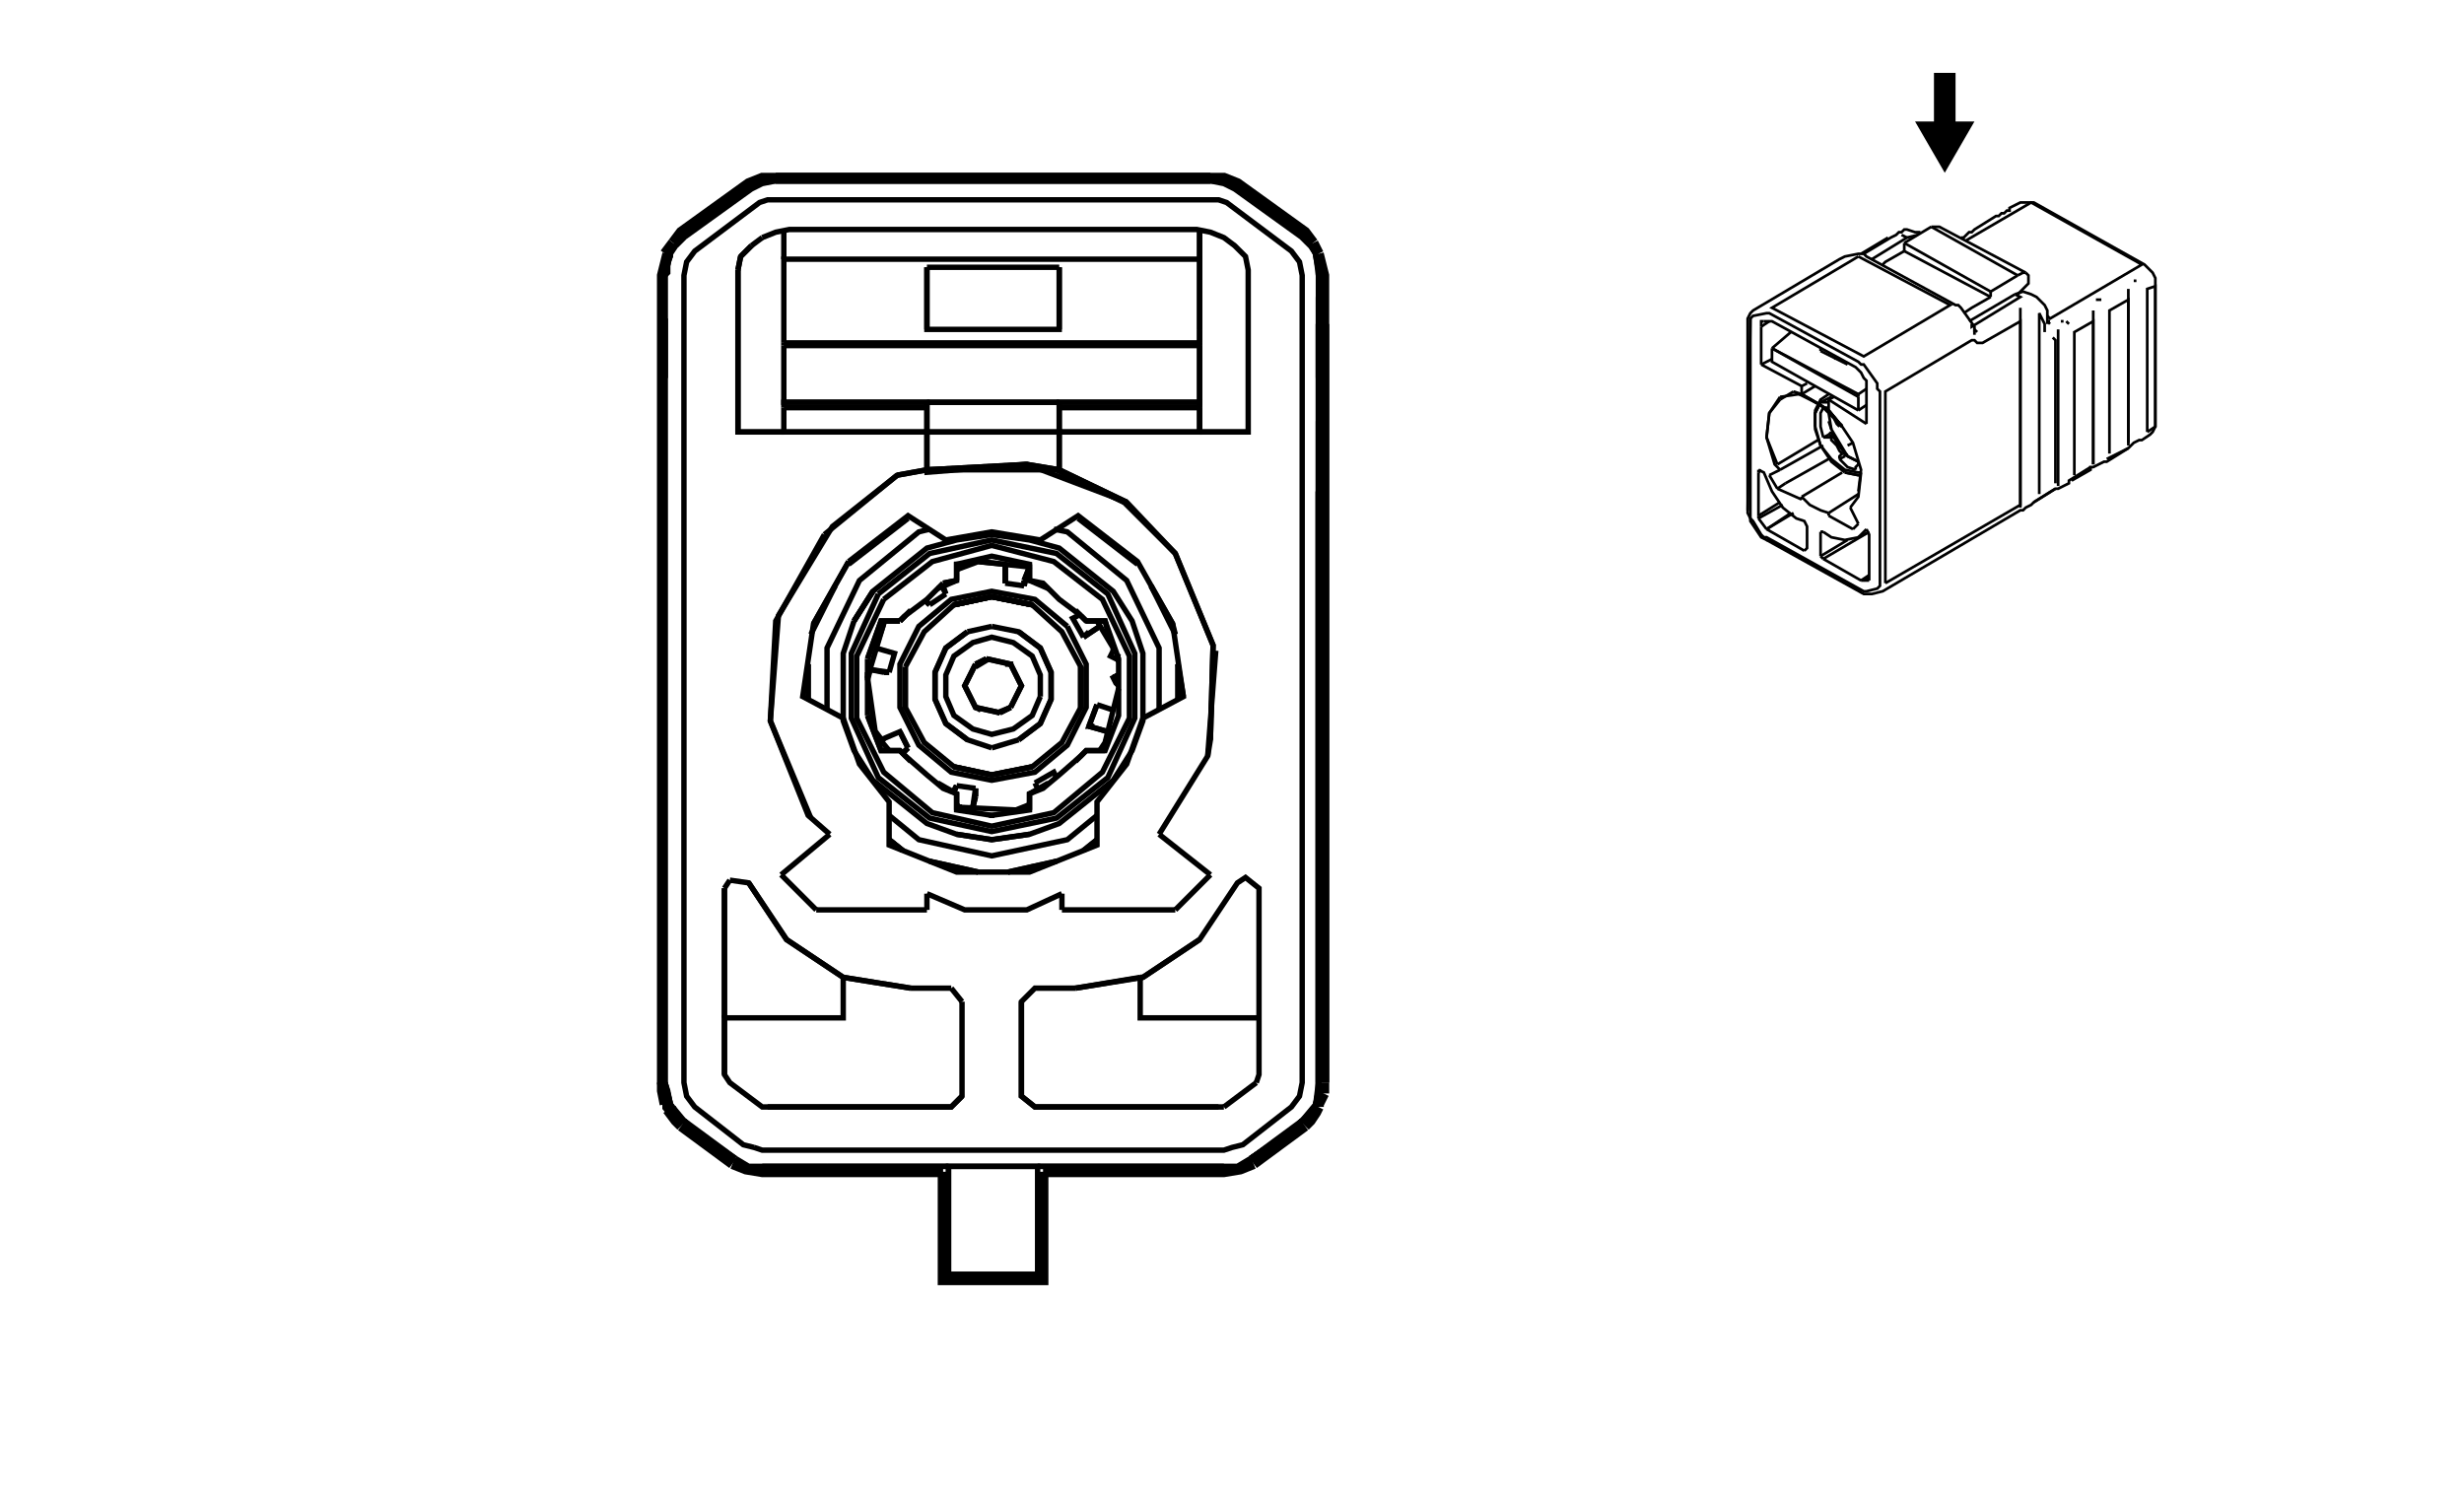 <?xml version="1.0" encoding="UTF-8"?><svg xmlns="http://www.w3.org/2000/svg" xmlns:xlink="http://www.w3.org/1999/xlink" xmlns:ev="http://www.w3.org/2001/xml-events" xmlns:webcgm="http://www.w3.org/Graphics/WebCGM" contentScriptType="text/ecmascript" zoomAndPan="magnify" baseProfile="full" contentStyleType="text/css" version="1.1" width="720.0" preserveAspectRatio="xMidYMid meet" viewBox="0 0 912 559" height="441.0" class="page01">
<title>M:\Exchange\GM SVG Conversion Data\CEV SVGs\4883528.svg</title>
<desc>SDI CGM SVG Version 1.68 Date:2018-12-11 14:45:55</desc>
<style type="text/css" xml:space="preserve">
<![CDATA[
.aps-region:hover 
{
  stroke: red;
  fill: red;
  opacity: 0.5;
} 
.aps:hover *
{
  stroke: red !important;
  opacity: 0.5;
}
.aps:hover polygon
{
  stroke: red !important;
  fill: red;
  opacity: 0.5;
} 
]]>
</style>


<rect x="0" width="912" height="559" y="0" style="fill: #FFFFFF"/>
<polyline style="fill: none; stroke: #000000; stroke-width: 2px;" points="377,274 385,268 389,259 389,249 385,240 377,234 "/>
<polyline style="fill: none; stroke: #000000; stroke-width: 2px;" points="358,234 350,240 346,249 346,259 350,268 358,274 "/>
<polyline style="fill: none; stroke: #000000; stroke-width: 2px;" points="358,234 350,240 346,249 346,259 350,268 358,274 367,277 "/>
<polyline style="fill: none; stroke: #000000; stroke-width: 2px;" points="377,274 385,268 389,259 389,249 385,240 377,234 367,232 "/>
<polyline style="fill: none; stroke: #000000; stroke-width: 2px;" points="385,258 385,250 382,243 375,238 367,236 360,238 353,243 350,250 350,258 353,265 360,270 367,272 375,270 382,265 385,258 "/>
<polyline style="fill: none; stroke: #000000; stroke-width: 2px;" points="370,264 374,262 "/>
<polyline style="fill: none; stroke: #000000; stroke-width: 2px;" points="365,244 361,246 "/>
<polyline style="fill: none; stroke: #000000; stroke-width: 2px;" points="382,224 367,221 353,224 "/>
<polyline style="fill: none; stroke: #000000; stroke-width: 2px;" points="400,262 400,247 "/>
<polyline style="fill: none; stroke: #000000; stroke-width: 2px;" points="400,247 400,262 "/>
<polyline style="fill: none; stroke: #000000; stroke-width: 2px;" points="353,224 367,221 382,224 "/>
<polyline style="fill: none; stroke: #000000; stroke-width: 2px;" points="382,224 367,221 353,224 "/>
<polyline style="fill: none; stroke: #000000; stroke-width: 2px;" points="400,262 400,247 "/>
<polyline style="fill: none; stroke: #000000; stroke-width: 2px;" points="335,247 335,262 342,275 353,284 367,287 382,284 393,275 400,262 400,247 393,234 382,224 367,221 353,224 342,234 335,247 "/>
<polyline style="fill: none; stroke: #000000; stroke-width: 2px;" points="367,232 358,234 "/>
<polyline style="fill: none; stroke: #000000; stroke-width: 2px;" points="367,277 377,274 "/>
<polyline style="fill: none; stroke: #000000; stroke-width: 2px;" points="370,264 361,262 357,254 361,246 "/>
<polyline style="fill: none; stroke: #000000; stroke-width: 2px;" points="369,264 374,262 "/>
<polyline style="fill: none; stroke: #000000; stroke-width: 2px;" points="361,262 361,262 363,263 "/>
<polyline style="fill: none; stroke: #000000; stroke-width: 2px;" points="366,244 361,247 "/>
<polyline style="fill: none; stroke: #000000; stroke-width: 2px;" points="374,247 374,246 372,246 "/>
<polyline style="fill: none; stroke: #000000; stroke-width: 2px;" points="365,244 374,246 378,254 374,262 "/>
<polyline style="fill: none; stroke: #000000; stroke-width: 2px;" points="401,236 407,232 "/>
<polyline style="fill: none; stroke: #000000; stroke-width: 2px;" points="379,217 381,210 "/>
<polyline style="fill: none; stroke: #000000; stroke-width: 2px;" points="342,222 344,224 "/>
<polyline style="fill: none; stroke: #000000; stroke-width: 2px;" points="322,248 329,249 "/>
<polyline style="fill: none; stroke: #000000; stroke-width: 2px;" points="334,279 336,277 "/>
<polyline style="fill: none; stroke: #000000; stroke-width: 2px;" points="354,291 353,293 "/>
<polyline style="fill: none; stroke: #000000; stroke-width: 2px;" points="412,263 406,261 "/>
<polyline style="fill: none; stroke: #000000; stroke-width: 2px;" points="409,230 409,231 "/>
<polyline style="fill: none; stroke: #000000; stroke-width: 2px;" points="354,209 354,208 "/>
<polyline style="fill: none; stroke: #000000; stroke-width: 2px;" points="368,302 366,302 "/>
<polyline style="fill: none; stroke: #000000; stroke-width: 2px;" points="383,290 384,292 "/>
<polyline style="fill: none; stroke: #000000; stroke-width: 2px;" points="412,240 412,241 "/>
<polyline style="fill: none; stroke: #000000; stroke-width: 2px;" points="403,269 410,271 410,271 "/>
<polyline style="fill: none; stroke: #000000; stroke-width: 2px;" points="372,214 372,216 "/>
<polyline style="fill: none; stroke: #000000; stroke-width: 2px;" points="327,249 329,249 "/>
<polyline style="fill: none; stroke: #000000; stroke-width: 2px;" points="361,295 361,292 "/>
<polyline style="fill: none; stroke: #000000; stroke-width: 2px;" points="414,250 412,251 "/>
<polyline style="fill: none; stroke: #000000; stroke-width: 2px;" points="414,242 413,244 411,243 412,241 "/>
<polyline style="fill: none; stroke: #000000; stroke-width: 2px;" points="414,254 413,253 412,251 414,250 414,250 "/>
<polyline style="fill: none; stroke: #000000; stroke-width: 2px;" points="379,215 379,217 "/>
<polyline style="fill: none; stroke: #000000; stroke-width: 2px;" points="350,220 349,218 350,220 349,218 "/>
<polyline style="fill: none; stroke: #000000; stroke-width: 2px;" points="342,222 344,224 342,222 "/>
<polyline style="fill: none; stroke: #000000; stroke-width: 2px;" points="344,224 350,220 "/>
<polyline style="fill: none; stroke: #000000; stroke-width: 2px;" points="342,222 344,224 "/>
<polyline style="fill: none; stroke: #000000; stroke-width: 2px;" points="361,292 360,299 "/>
<polyline style="fill: none; stroke: #000000; stroke-width: 2px;" points="354,291 361,292 "/>
<polyline style="fill: none; stroke: #000000; stroke-width: 2px;" points="353,293 354,291 "/>
<polyline style="fill: none; stroke: #000000; stroke-width: 2px;" points="361,292 361,295 "/>
<polyline style="fill: none; stroke: #000000; stroke-width: 2px;" points="353,293 354,291 353,293 "/>
<polyline style="fill: none; stroke: #000000; stroke-width: 2px;" points="405,269 403,269 406,261 "/>
<polyline style="fill: none; stroke: #000000; stroke-width: 2px;" points="414,250 412,251 "/>
<polyline style="fill: none; stroke: #000000; stroke-width: 2px;" points="336,277 334,279 "/>
<polyline style="fill: none; stroke: #000000; stroke-width: 2px;" points="349,217 350,220 "/>
<polyline style="fill: none; stroke: #000000; stroke-width: 2px;" points="324,240 327,231 "/>
<polyline style="fill: none; stroke: #000000; stroke-width: 2px;" points="381,210 381,210 "/>
<polyline style="fill: none; stroke: #000000; stroke-width: 2px;" points="362,208 372,209 "/>
<polyline style="fill: none; stroke: #000000; stroke-width: 2px;" points="412,251 414,250 "/>
<polyline style="fill: none; stroke: #000000; stroke-width: 2px;" points="401,236 403,234 "/>
<polyline style="fill: none; stroke: #000000; stroke-width: 2px;" points="379,215 381,210 "/>
<polyline style="fill: none; stroke: #000000; stroke-width: 2px;" points="372,209 372,214 372,216 372,214 "/>
<polyline style="fill: none; stroke: #000000; stroke-width: 2px;" points="322,248 321,252 "/>
<polyline style="fill: none; stroke: #000000; stroke-width: 2px;" points="336,277 333,271 "/>
<polyline style="fill: none; stroke: #000000; stroke-width: 2px;" points="361,295 360,299 "/>
<polyline style="fill: none; stroke: #000000; stroke-width: 2px;" points="381,210 362,208 354,211 "/>
<polyline style="fill: none; stroke: #000000; stroke-width: 2px;" points="354,298 355,299 376,300 381,298 "/>
<polyline style="fill: none; stroke: #000000; stroke-width: 2px;" points="355,299 355,299 "/>
<polyline style="fill: none; stroke: #000000; stroke-width: 2px;" points="409,275 410,273 "/>
<polyline style="fill: none; stroke: #000000; stroke-width: 2px;" points="414,255 409,275 407,278 "/>
<polyline style="fill: none; stroke: #000000; stroke-width: 2px;" points="406,230 412,240 "/>
<polyline style="fill: none; stroke: #000000; stroke-width: 2px;" points="401,236 397,229 399,228 "/>
<polyline style="fill: none; stroke: #000000; stroke-width: 2px;" points="407,232 401,236 "/>
<polyline style="fill: none; stroke: #000000; stroke-width: 2px;" points="403,269 406,261 "/>
<polyline style="fill: none; stroke: #000000; stroke-width: 2px;" points="410,271 403,269 "/>
<polyline style="fill: none; stroke: #000000; stroke-width: 2px;" points="384,292 384,292 "/>
<polyline style="fill: none; stroke: #000000; stroke-width: 2px;" points="391,288 390,286 383,290 "/>
<polyline style="fill: none; stroke: #000000; stroke-width: 2px;" points="355,299 355,299 "/>
<polyline style="fill: none; stroke: #000000; stroke-width: 2px;" points="355,299 356,299 "/>
<polyline style="fill: none; stroke: #000000; stroke-width: 2px;" points="356,299 355,299 "/>
<polyline style="fill: none; stroke: #000000; stroke-width: 2px;" points="353,293 353,293 "/>
<polyline style="fill: none; stroke: #000000; stroke-width: 2px;" points="360,299 361,295 "/>
<polyline style="fill: none; stroke: #000000; stroke-width: 2px;" points="326,274 326,274 333,271 336,277 "/>
<polyline style="fill: none; stroke: #000000; stroke-width: 2px;" points="321,251 321,249 "/>
<polyline style="fill: none; stroke: #000000; stroke-width: 2px;" points="329,278 324,272 321,251 327,231 327,230 "/>
<polyline style="fill: none; stroke: #000000; stroke-width: 2px;" points="327,275 324,271 "/>
<polyline style="fill: none; stroke: #000000; stroke-width: 2px;" points="324,240 331,242 329,249 "/>
<polyline style="fill: none; stroke: #000000; stroke-width: 2px;" points="322,248 322,248 "/>
<polyline style="fill: none; stroke: #000000; stroke-width: 2px;" points="327,249 329,249 327,249 "/>
<polyline style="fill: none; stroke: #000000; stroke-width: 2px;" points="322,248 327,249 "/>
<polyline style="fill: none; stroke: #000000; stroke-width: 2px;" points="381,210 381,210 "/>
<polyline style="fill: none; stroke: #000000; stroke-width: 2px;" points="372,216 372,209 "/>
<polyline style="fill: none; stroke: #000000; stroke-width: 2px;" points="379,217 372,216 "/>
<polyline style="fill: none; stroke: #000000; stroke-width: 2px;" points="379,215 379,217 "/>
<polyline style="fill: none; stroke: #000000; stroke-width: 2px;" points="381,210 379,215 "/>
<polyline style="fill: none; stroke: #000000; stroke-width: 2px;" points="372,209 372,214 "/>
<polyline style="fill: none; stroke: #000000; stroke-width: 2px;" points="325,220 315,242 315,266 325,288 344,303 367,308 391,303 410,288 420,266 420,242 410,220 391,205 367,200 344,205 325,220 "/>
<polyline style="fill: none; stroke: #000000; stroke-width: 2px;" points="333,230 335,228 "/>
<polyline style="fill: none; stroke: #000000; stroke-width: 2px;" points="327,222 317,243 317,266 327,286 345,301 367,306 390,301 408,286 418,266 418,243 408,222 390,208 367,202 345,208 327,222 "/>
<polyline style="fill: none; stroke: #000000; stroke-width: 2px;" points="400,228 402,230 "/>
<polyline style="fill: none; stroke: #000000; stroke-width: 2px;" points="395,232 402,246 402,262 395,276 383,286 367,289 352,286 340,276 333,262 333,246 340,232 352,222 367,219 383,222 395,232 "/>
<polyline style="fill: none; stroke: #000000; stroke-width: 2px;" points="390,196 395,197 417,215 429,240 429,263 "/>
<polyline style="fill: none; stroke: #000000; stroke-width: 2px;" points="306,263 306,240 318,215 340,197 344,196 "/>
<polyline style="fill: none; stroke: #000000; stroke-width: 2px;" points="406,302 395,311 367,317 340,311 329,302 "/>
<polyline style="fill: none; stroke: #000000; stroke-width: 2px;" points="334,315 329,311 "/>
<polyline style="fill: none; stroke: #000000; stroke-width: 2px;" points="382,284 367,287 353,284 "/>
<polyline style="fill: none; stroke: #000000; stroke-width: 2px;" points="335,262 335,247 "/>
<polyline style="fill: none; stroke: #000000; stroke-width: 2px;" points="382,284 367,287 353,284 "/>
<polyline style="fill: none; stroke: #000000; stroke-width: 2px;" points="400,247 400,262 "/>
<polyline style="fill: none; stroke: #000000; stroke-width: 2px;" points="353,224 367,221 382,224 "/>
<polyline style="fill: none; stroke: #000000; stroke-width: 2px;" points="349,216 354,215 "/>
<polyline style="fill: none; stroke: #000000; stroke-width: 2px;" points="347,290 354,294 354,300 "/>
<polyline style="fill: none; stroke: #000000; stroke-width: 2px;" points="316,230 323,219 "/>
<polyline style="fill: none; stroke: #000000; stroke-width: 2px;" points="337,226 333,230 "/>
<polyline style="fill: none; stroke: #000000; stroke-width: 2px;" points="354,215 347,218 "/>
<polyline style="fill: none; stroke: #000000; stroke-width: 2px;" points="354,209 354,215 "/>
<polyline style="fill: none; stroke: #000000; stroke-width: 2px;" points="321,244 321,265 "/>
<polyline style="fill: none; stroke: #000000; stroke-width: 2px;" points="321,244 326,230 330,230 333,230 "/>
<polyline style="fill: none; stroke: #000000; stroke-width: 2px;" points="333,230 326,230 321,244 "/>
<polyline style="fill: none; stroke: #000000; stroke-width: 2px;" points="335,228 333,230 "/>
<polyline style="fill: none; stroke: #000000; stroke-width: 2px;" points="349,216 343,222 335,228 "/>
<polyline style="fill: none; stroke: #000000; stroke-width: 2px;" points="400,228 392,222 386,216 381,215 381,212 381,209 367,206 354,209 354,212 354,215 349,216 "/>
<polyline style="fill: none; stroke: #000000; stroke-width: 2px;" points="381,209 381,215 388,218 "/>
<polyline style="fill: none; stroke: #000000; stroke-width: 2px;" points="410,234 409,230 402,230 398,226 "/>
<polyline style="fill: none; stroke: #000000; stroke-width: 2px;" points="414,245 413,243 "/>
<polyline style="fill: none; stroke: #000000; stroke-width: 2px;" points="409,278 402,278 398,282 "/>
<polyline style="fill: none; stroke: #000000; stroke-width: 2px;" points="388,290 381,294 381,300 "/>
<polyline style="fill: none; stroke: #000000; stroke-width: 2px;" points="321,265 326,278 330,278 333,278 335,280 343,287 349,292 354,294 354,297 354,300 367,302 381,300 381,297 381,294 386,292 392,287 400,280 402,278 405,278 409,278 414,265 414,244 409,230 405,230 402,230 "/>
<polyline style="fill: none; stroke: #000000; stroke-width: 2px;" points="337,282 333,278 326,278 321,265 "/>
<polyline style="fill: none; stroke: #000000; stroke-width: 2px;" points="316,230 323,219 343,203 354,200 367,198 381,200 392,203 412,219 419,230 423,242 423,267 419,278 412,289 392,305 381,309 367,311 354,309 343,305 323,289 316,278 312,267 312,242 316,230 "/>
<polyline style="fill: none; stroke: #000000; stroke-width: 2px;" points="323,219 316,230 323,219 "/>
<polyline style="fill: none; stroke: #000000; stroke-width: 2px;" points="354,309 367,311 381,309 "/>
<polyline style="fill: none; stroke: #000000; stroke-width: 2px;" points="362,323 344,319 "/>
<polyline style="fill: none; stroke: #000000; stroke-width: 2px;" points="391,319 373,323 "/>
<polyline style="fill: none; stroke: #000000; stroke-width: 2px;" points="406,311 401,315 "/>
<polyline style="fill: none; stroke: #000000; stroke-width: 2px;" points="436,246 436,259 "/>
<polyline style="fill: none; stroke: #000000; stroke-width: 2px;" points="299,259 299,246 "/>
<polyline style="fill: none; stroke: #000000; stroke-width: 2px;" points="334,315 329,311 "/>
<polyline style="fill: none; stroke: #000000; stroke-width: 2px;" points="329,311 334,315 "/>
<polyline style="fill: none; stroke: #000000; stroke-width: 2px;" points="299,246 299,259 "/>
<polyline style="fill: none; stroke: #000000; stroke-width: 2px;" points="309,217 300,235 "/>
<polyline style="fill: none; stroke: #000000; stroke-width: 2px;" points="336,192 314,209 "/>
<polyline style="fill: none; stroke: #000000; stroke-width: 2px;" points="421,209 399,192 "/>
<polyline style="fill: none; stroke: #000000; stroke-width: 2px;" points="435,235 426,217 "/>
<polyline style="fill: none; stroke: #000000; stroke-width: 2px;" points="436,259 436,246 "/>
<polyline style="fill: none; stroke: #000000; stroke-width: 2px;" points="401,315 406,311 "/>
<polyline style="fill: none; stroke: #000000; stroke-width: 2px;" points="373,323 391,319 "/>
<polyline style="fill: none; stroke: #000000; stroke-width: 2px;" points="344,319 362,323 "/>
<polyline style="fill: none; stroke: #000000; stroke-width: 2px;" points="290,128 444,128 "/>
<polyline style="fill: none; stroke: #000000; stroke-width: 2px;" points="290,127 444,127 "/>
<polyline style="fill: none; stroke: #000000; stroke-width: 2px;" points="343,99 392,99 "/>
<polyline style="fill: none; stroke: #000000; stroke-width: 2px;" points="343,151 290,151 "/>
<polyline style="fill: none; stroke: #000000; stroke-width: 2px;" points="444,151 392,151 "/>
<polyline style="fill: none; stroke: #000000; stroke-width: 2px;" points="256,418 255,417 "/>
<polyline style="fill: none; stroke: #000000; stroke-width: 2px;" points="417,186 380,172 342,175 "/>
<polyline style="fill: none; stroke: #000000; stroke-width: 2px;" points="479,418 479,418 "/>
<polyline style="fill: none; stroke: #000000; stroke-width: 2px;" points="465,401 453,410 "/>
<polyline style="fill: none; stroke: #000000; stroke-width: 2px;" points="312,362 337,366 "/>
<polyline style="fill: none; stroke: #000000; stroke-width: 2px;" points="398,366 423,362 "/>
<polyline style="fill: none; stroke: #000000; stroke-width: 2px;" points="450,241 447,280 429,309 "/>
<polyline style="fill: none; stroke: #000000; stroke-width: 2px;" points="268,329 270,326 "/>
<polyline style="fill: none; stroke: #000000; stroke-width: 2px;" points="273,100 274,95 "/>
<polyline style="fill: none; stroke: #000000; stroke-width: 2px;" points="278,91 282,88 "/>
<polyline style="fill: none; stroke: #000000; stroke-width: 2px;" points="352,366 356,371 "/>
<polyline style="fill: none; stroke: #000000; stroke-width: 2px;" points="279,425 282,426 453,426 456,425 460,424 478,410 481,406 482,401 482,102 481,97 478,93 454,75 451,74 448,74 287,74 284,74 281,75 257,93 254,97 253,102 253,401 254,406 257,410 275,424 279,425 "/>
<polyline style="fill: none; stroke: #000000; stroke-width: 2px;" points="444,348 423,362 422,362 "/>
<polyline style="fill: none; stroke: #000000; stroke-width: 2px;" points="392,174 380,172 343,174 "/>
<polyline style="fill: none; stroke: #000000; stroke-width: 2px;" points="250,91 248,94 "/>
<polyline style="fill: none; stroke: #000000; stroke-width: 2px;" points="487,94 487,95 487,95 488,100 488,102 "/>
<polyline style="fill: none; stroke: #000000; stroke-width: 2px;" points="487,94 485,91 "/>
<polyline style="fill: none; stroke: #000000; stroke-width: 2px;" points="485,91 482,88 "/>
<polyline style="fill: none; stroke: #000000; stroke-width: 2px;" points="250,91 253,88 278,70 282,68 287,67 448,67 453,68 457,70 482,88 485,91 "/>
<polyline style="fill: none; stroke: #000000; stroke-width: 2px;" points="253,88 250,91 "/>
<polyline style="fill: none; stroke: #000000; stroke-width: 2px;" points="448,67 287,67 "/>
<polyline style="fill: none; stroke: #000000; stroke-width: 2px;" points="478,419 463,429 "/>
<polyline style="fill: none; stroke: #000000; stroke-width: 2px;" points="479,418 478,419 "/>
<polyline style="fill: none; stroke: #000000; stroke-width: 2px;" points="480,417 479,418 "/>
<polyline style="fill: none; stroke: #000000; stroke-width: 2px;" points="478,419 479,418 "/>
<polyline style="fill: none; stroke: #000000; stroke-width: 2px;" points="479,418 478,419 "/>
<polyline style="fill: none; stroke: #000000; stroke-width: 2px;" points="480,417 479,418 "/>
<polyline style="fill: none; stroke: #000000; stroke-width: 2px;" points="478,419 479,418 "/>
<polyline style="fill: none; stroke: #000000; stroke-width: 2px;" points="478,419 463,429 "/>
<polyline style="fill: none; stroke: #000000; stroke-width: 2px;" points="479,418 478,419 "/>
<polyline style="fill: none; stroke: #000000; stroke-width: 2px;" points="480,417 479,418 "/>
<polyline style="fill: none; stroke: #000000; stroke-width: 2px;" points="478,419 479,418 "/>
<polyline style="fill: none; stroke: #000000; stroke-width: 2px;" points="478,419 479,418 "/>
<polyline style="fill: none; stroke: #000000; stroke-width: 2px;" points="463,429 478,419 "/>
<polyline style="fill: none; stroke: #000000; stroke-width: 2px;" points="482,415 480,417 478,419 "/>
<polyline style="fill: none; stroke: #000000; stroke-width: 2px;" points="351,472 351,432 384,432 384,472 351,472 "/>
<polyline style="fill: none; stroke: #000000; stroke-width: 2px;" points="351,432 351,472 384,472 "/>
<polyline style="fill: none; stroke: #000000; stroke-width: 2px;" points="290,96 290,85 "/>
<polyline style="fill: none; stroke: #000000; stroke-width: 2px;" points="444,85 444,96 "/>
<polyline style="fill: none; stroke: #000000; stroke-width: 2px;" points="290,128 290,127 "/>
<polyline style="fill: none; stroke: #000000; stroke-width: 2px;" points="444,128 444,149 290,149 290,128 "/>
<polyline style="fill: none; stroke: #000000; stroke-width: 2px;" points="444,127 444,128 "/>
<polyline style="fill: none; stroke: #000000; stroke-width: 2px;" points="290,127 290,96 444,96 444,127 "/>
<polyline style="fill: none; stroke: #000000; stroke-width: 2px;" points="444,122 444,112 444,108 444,103 444,96 444,90 444,86 444,85 "/>
<polyline style="fill: none; stroke: #000000; stroke-width: 2px;" points="343,149 392,149 "/>
<polyline style="fill: none; stroke: #000000; stroke-width: 2px;" points="343,122 343,99 "/>
<polyline style="fill: none; stroke: #000000; stroke-width: 2px;" points="392,99 392,122 "/>
<polyline style="fill: none; stroke: #000000; stroke-width: 2px;" points="343,99 343,122 392,122 392,99 "/>
<polyline style="fill: none; stroke: #000000; stroke-width: 2px;" points="290,151 290,149 343,149 343,151 "/>
<polyline style="fill: none; stroke: #000000; stroke-width: 2px;" points="343,151 343,159 343,160 290,160 290,159 290,151 "/>
<polyline style="fill: none; stroke: #000000; stroke-width: 2px;" points="343,160 343,149 "/>
<polyline style="fill: none; stroke: #000000; stroke-width: 2px;" points="392,151 392,149 444,149 444,151 "/>
<polyline style="fill: none; stroke: #000000; stroke-width: 2px;" points="444,151 444,159 444,160 392,160 392,159 392,151 "/>
<polyline style="fill: none; stroke: #000000; stroke-width: 2px;" points="392,149 392,160 "/>
<polyline style="fill: none; stroke: #000000; stroke-width: 2px;" points="444,160 444,144 444,136 444,132 444,122 "/>
<polyline style="fill: none; stroke: #000000; stroke-width: 2px;" points="444,160 462,160 "/>
<polyline style="fill: none; stroke: #000000; stroke-width: 2px;" points="343,160 392,160 "/>
<polyline style="fill: none; stroke: #000000; stroke-width: 2px;" points="273,160 290,160 "/>
<polyline style="fill: none; stroke: #000000; stroke-width: 2px;" points="246,140 246,140 246,118 246,118 "/>
<polyline style="fill: none; stroke: #000000; stroke-width: 2px;" points="246,118 246,121 246,125 246,122 246,140 246,140 "/>
<polyline style="fill: none; stroke: #000000; stroke-width: 2px;" points="253,415 251,414 249,410 "/>
<polyline style="fill: none; stroke: #000000; stroke-width: 2px;" points="251,414 249,411 "/>
<polyline style="fill: none; stroke: #000000; stroke-width: 2px;" points="248,409 247,404 246,401 "/>
<polyline style="fill: none; stroke: #000000; stroke-width: 2px;" points="249,411 248,409 "/>
<polyline style="fill: none; stroke: #000000; stroke-width: 2px;" points="251,414 249,411 248,409 "/>
<polyline style="fill: none; stroke: #000000; stroke-width: 2px;" points="248,409 248,409 "/>
<polyline style="fill: none; stroke: #000000; stroke-width: 2px;" points="251,414 249,411 248,409 "/>
<polyline style="fill: none; stroke: #000000; stroke-width: 2px;" points="255,417 256,418 "/>
<polyline style="fill: none; stroke: #000000; stroke-width: 2px;" points="272,429 257,419 256,418 253,415 "/>
<polyline style="fill: none; stroke: #000000; stroke-width: 2px;" points="255,417 253,415 "/>
<polyline style="fill: none; stroke: #000000; stroke-width: 2px;" points="249,411 250,412 "/>
<polyline style="fill: none; stroke: #000000; stroke-width: 2px;" points="250,412 249,411 "/>
<polyline style="fill: none; stroke: #000000; stroke-width: 2px;" points="248,94 248,95 247,97 247,101 246,102 "/>
<polyline style="fill: none; stroke: #000000; stroke-width: 2px;" points="253,415 248,409 248,409 246,401 246,102 248,94 "/>
<polyline style="fill: none; stroke: #000000; stroke-width: 2px;" points="272,429 253,415 "/>
<polyline style="fill: none; stroke: #000000; stroke-width: 2px;" points="463,429 458,432 453,432 282,432 277,432 272,429 "/>
<polyline style="fill: none; stroke: #000000; stroke-width: 2px;" points="482,415 463,429 "/>
<polyline style="fill: none; stroke: #000000; stroke-width: 2px;" points="384,432 429,432 "/>
<polyline style="fill: none; stroke: #000000; stroke-width: 2px;" points="306,432 351,432 "/>
<polyline style="fill: none; stroke: #000000; stroke-width: 2px;" points="306,432 282,432 "/>
<polyline style="fill: none; stroke: #000000; stroke-width: 2px;" points="453,432 429,432 "/>
<polyline style="fill: none; stroke: #000000; stroke-width: 2px;" points="417,186 392,174 "/>
<polyline style="fill: none; stroke: #000000; stroke-width: 2px;" points="380,172 343,174 "/>
<polyline style="fill: none; stroke: #000000; stroke-width: 2px;" points="392,174 380,172 "/>
<polyline style="fill: none; stroke: #000000; stroke-width: 2px;" points="343,174 343,160 392,160 392,174 "/>
<polyline style="fill: none; stroke: #000000; stroke-width: 2px;" points="309,217 301,231 314,208 "/>
<polyline style="fill: none; stroke: #000000; stroke-width: 2px;" points="314,208 314,209 "/>
<polyline style="fill: none; stroke: #000000; stroke-width: 2px;" points="421,209 421,208 "/>
<polyline style="fill: none; stroke: #000000; stroke-width: 2px;" points="435,235 434,231 426,217 "/>
<polyline style="fill: none; stroke: #000000; stroke-width: 2px;" points="438,258 436,246 "/>
<polyline style="fill: none; stroke: #000000; stroke-width: 2px;" points="314,208 301,231 297,258 312,266 318,283 329,297 329,313 354,323 381,323 406,313 406,297 417,283 423,266 438,258 434,231 421,208 399,191 385,200 367,197 350,200 336,191 314,208 "/>
<polyline style="fill: none; stroke: #000000; stroke-width: 2px;" points="482,415 484,414 "/>
<polyline style="fill: none; stroke: #000000; stroke-width: 2px;" points="487,409 487,409 "/>
<polyline style="fill: none; stroke: #000000; stroke-width: 2px;" points="482,415 484,414 486,411 "/>
<polyline style="fill: none; stroke: #000000; stroke-width: 2px;" points="480,417 482,415 "/>
<polyline style="fill: none; stroke: #000000; stroke-width: 2px;" points="482,415 480,417 "/>
<polyline style="fill: none; stroke: #000000; stroke-width: 2px;" points="482,415 484,414 486,411 "/>
<polyline style="fill: none; stroke: #000000; stroke-width: 2px;" points="480,417 482,415 "/>
<polyline style="fill: none; stroke: #000000; stroke-width: 2px;" points="482,415 480,417 "/>
<polyline style="fill: none; stroke: #000000; stroke-width: 2px;" points="487,409 482,415 "/>
<polyline style="fill: none; stroke: #000000; stroke-width: 2px;" points="486,410 486,411 482,415 "/>
<polyline style="fill: none; stroke: #000000; stroke-width: 2px;" points="488,401 487,409 "/>
<polyline style="fill: none; stroke: #000000; stroke-width: 2px;" points="487,409 487,409 488,404 "/>
<polyline style="fill: none; stroke: #000000; stroke-width: 2px;" points="482,415 484,414 486,411 487,409 "/>
<polyline style="fill: none; stroke: #000000; stroke-width: 2px;" points="480,417 482,415 "/>
<polyline style="fill: none; stroke: #000000; stroke-width: 2px;" points="482,415 480,417 "/>
<polyline style="fill: none; stroke: #000000; stroke-width: 2px;" points="488,182 488,401 488,404 488,401 488,182 "/>
<polyline style="fill: none; stroke: #000000; stroke-width: 2px;" points="488,182 488,401 488,404 488,401 488,182 "/>
<polyline style="fill: none; stroke: #000000; stroke-width: 2px;" points="487,409 488,404 488,401 488,114 488,110 488,401 "/>
<polyline style="fill: none; stroke: #000000; stroke-width: 2px;" points="488,401 488,102 487,94 "/>
<polyline style="fill: none; stroke: #000000; stroke-width: 2px;" points="488,120 488,140 488,131 488,122 488,120 "/>
<polyline style="fill: none; stroke: #000000; stroke-width: 2px;" points="488,401 488,120 "/>
<polyline style="fill: none; stroke: #000000; stroke-width: 2px;" points="488,404 488,401 488,176 488,174 488,171 488,171 488,169 488,156 488,401 "/>
<polyline style="fill: none; stroke: #000000; stroke-width: 2px;" points="488,401 488,404 "/>
<polyline style="fill: none; stroke: #000000; stroke-width: 2px;" points="463,429 478,419 "/>
<polyline style="fill: none; stroke: #000000; stroke-width: 2px;" points="488,182 488,401 "/>
<polyline style="fill: none; stroke: #000000; stroke-width: 2px;" points="488,401 488,182 "/>
<polyline style="fill: none; stroke: #000000; stroke-width: 2px;" points="478,419 463,429 "/>
<polyline style="fill: none; stroke: #000000; stroke-width: 2px;" points="337,366 352,366 "/>
<polyline style="fill: none; stroke: #000000; stroke-width: 2px;" points="312,362 337,366 "/>
<polyline style="fill: none; stroke: #000000; stroke-width: 2px;" points="356,371 356,406 352,410 284,410 282,410 270,401 268,398 268,329 "/>
<polyline style="fill: none; stroke: #000000; stroke-width: 2px;" points="423,362 444,348 458,327 461,325 466,329 466,398 465,401 "/>
<polyline style="fill: none; stroke: #000000; stroke-width: 2px;" points="422,362 423,362 "/>
<polyline style="fill: none; stroke: #000000; stroke-width: 2px;" points="284,410 352,410 356,406 "/>
<polyline style="fill: none; stroke: #000000; stroke-width: 2px;" points="312,362 312,377 268,377 268,398 "/>
<polyline style="fill: none; stroke: #000000; stroke-width: 2px;" points="312,362 312,362 "/>
<polyline style="fill: none; stroke: #000000; stroke-width: 2px;" points="270,326 277,327 291,348 312,362 "/>
<polyline style="fill: none; stroke: #000000; stroke-width: 2px;" points="268,377 268,329 "/>
<polyline style="fill: none; stroke: #000000; stroke-width: 2px;" points="277,327 291,348 312,362 312,362 "/>
<polyline style="fill: none; stroke: #000000; stroke-width: 2px;" points="274,95 278,91 "/>
<polyline style="fill: none; stroke: #000000; stroke-width: 2px;" points="300,303 285,267 288,228 308,195 332,176 343,174 343,160 273,160 273,100 "/>
<polyline style="fill: none; stroke: #000000; stroke-width: 2px;" points="282,88 287,86 292,85 443,85 448,86 453,88 457,91 461,95 462,100 462,160 392,160 392,174 417,186 435,205 449,239 448,274 447,280 "/>
<polyline style="fill: none; stroke: #000000; stroke-width: 2px;" points="274,95 273,100 274,95 278,91 "/>
<polyline style="fill: none; stroke: #000000; stroke-width: 2px;" points="273,160 273,158 273,154 273,148 273,141 273,140 273,124 273,109 273,100 "/>
<polyline style="fill: none; stroke: #000000; stroke-width: 2px;" points="422,362 422,377 466,377 "/>
<polyline style="fill: none; stroke: #000000; stroke-width: 2px;" points="398,366 422,362 "/>
<polyline style="fill: none; stroke: #000000; stroke-width: 2px;" points="453,410 451,410 383,410 378,406 378,371 383,366 398,366 "/>
<polyline style="fill: none; stroke: #000000; stroke-width: 2px;" points="451,410 383,410 378,406 378,371 "/>
<polyline style="fill: none; stroke: #000000; stroke-width: 1px;" points="675,197 678,199 683,200 688,199 "/>
<polyline style="fill: none; stroke: #000000; stroke-width: 1px;" points="688,199 692,197 "/>
<polyline style="fill: none; stroke: #000000; stroke-width: 1px;" points="651,174 653,175 656,182 660,188 665,192 668,193 669,195 669,203 668,204 "/>
<polyline style="fill: none; stroke: #000000; stroke-width: 1px;" points="699,88 689,94 "/>
<polyline style="fill: none; stroke: #000000; stroke-width: 1px;" points="653,119 654,119 655,119 656,119 687,136 688,137 689,138 690,140 691,141 691,142 691,157 "/>
<polyline style="fill: none; stroke: #000000; stroke-width: 1px;" points="758,117 758,117 "/>
<polyline style="fill: none; stroke: #000000; stroke-width: 1px;" points="759,119 758,119 "/>
<polyline style="fill: none; stroke: #000000; stroke-width: 1px;" points="759,120 758,119 "/>
<polyline style="fill: none; stroke: #000000; stroke-width: 1px;" points="758,120 758,118 758,118 758,115 757,113 755,111 754,110 752,109 749,108 746,109 "/>
<polyline style="fill: none; stroke: #000000; stroke-width: 1px;" points="746,109 729,119 "/>
<polyline style="fill: none; stroke: #000000; stroke-width: 1px;" points="732,123 731,122 "/>
<polyline style="fill: none; stroke: #000000; stroke-width: 1px;" points="731,124 731,124 731,122 "/>
<polyline style="fill: none; stroke: #000000; stroke-width: 1px;" points="731,122 731,123 "/>
<polyline style="fill: none; stroke: #000000; stroke-width: 1px;" points="679,147 677,148 "/>
<polyline style="fill: none; stroke: #000000; stroke-width: 1px;" points="677,148 677,152 682,158 "/>
<polyline style="fill: none; stroke: #000000; stroke-width: 1px;" points="659,147 666,146 667,146 "/>
<polyline style="fill: none; stroke: #000000; stroke-width: 1px;" points="667,146 672,143 "/>
<polyline style="fill: none; stroke: #000000; stroke-width: 1px;" points="691,196 691,196 692,198 692,214 692,215 "/>
<polyline style="fill: none; stroke: #000000; stroke-width: 1px;" points="686,164 684,165 "/>
<polyline style="fill: none; stroke: #000000; stroke-width: 1px;" points="682,167 682,167 "/>
<polyline style="fill: none; stroke: #000000; stroke-width: 1px;" points="677,170 661,179 "/>
<polyline style="fill: none; stroke: #000000; stroke-width: 1px;" points="661,179 658,181 "/>
<polyline style="fill: none; stroke: #000000; stroke-width: 1px;" points="690,94 700,88 702,87 703,86 704,86 705,85 706,85 709,86 711,86 711,86 "/>
<polyline style="fill: none; stroke: #000000; stroke-width: 1px;" points="726,88 726,88 727,88 728,87 729,86 730,86 730,86 731,85 731,85 739,80 740,80 741,79 742,79 743,78 744,78 744,77 744,77 748,75 750,75 752,75 753,75 794,98 795,99 797,101 798,103 798,105 798,157 798,158 797,160 796,161 793,163 792,163 790,164 789,165 788,166 788,166 780,170 "/>
<polyline style="fill: none; stroke: #000000; stroke-width: 1px;" points="788,166 780,171 779,171 777,172 775,173 774,173 774,174 767,178 "/>
<polyline style="fill: none; stroke: #000000; stroke-width: 1px;" points="774,173 766,178 766,179 764,180 762,181 761,181 761,181 753,186 "/>
<polyline style="fill: none; stroke: #000000; stroke-width: 1px;" points="654,200 690,220 690,220 692,220 693,220 697,219 748,189 748,189 749,189 750,188 752,187 753,186 761,181 "/>
<polyline style="fill: none; stroke: #000000; stroke-width: 1px;" points="731,122 731,122 731,121 731,121 726,114 725,113 724,113 691,95 690,94 689,94 688,94 683,95 681,96 649,115 648,116 648,116 647,118 647,189 "/>
<polyline style="fill: none; stroke: #000000; stroke-width: 1px;" points="648,118 647,190 648,192 648,193 652,199 654,200 655,200 689,219 "/>
<polyline style="fill: none; stroke: #000000; stroke-width: 1px;" points="762,180 762,179 762,179 762,125 762,122 "/>
<polyline style="fill: none; stroke: #000000; stroke-width: 1px;" points="684,135 684,135 674,130 "/>
<polyline style="fill: none; stroke: #000000; stroke-width: 1px;" points="679,133 680,132 "/>
<polyline style="fill: none; stroke: #000000; stroke-width: 1px;" points="747,109 750,106 751,105 751,104 751,102 750,101 "/>
<polyline style="fill: none; stroke: #000000; stroke-width: 1px;" points="750,101 718,84 716,84 715,84 "/>
<polyline style="fill: none; stroke: #000000; stroke-width: 1px;" points="715,84 705,90 "/>
<polyline style="fill: none; stroke: #000000; stroke-width: 1px;" points="705,90 705,93 "/>
<polyline style="fill: none; stroke: #000000; stroke-width: 1px;" points="705,93 698,97 697,98 "/>
<polyline style="fill: none; stroke: #000000; stroke-width: 1px;" points="663,123 656,129 "/>
<polyline style="fill: none; stroke: #000000; stroke-width: 1px;" points="656,129 656,129 "/>
<polyline style="fill: none; stroke: #000000; stroke-width: 1px;" points="656,129 656,134 688,152 "/>
<polyline style="fill: none; stroke: #000000; stroke-width: 1px;" points="688,152 691,150 "/>
<polyline style="fill: none; stroke: #000000; stroke-width: 1px;" points="748,188 748,187 748,187 748,114 "/>
<polyline style="fill: none; stroke: #000000; stroke-width: 1px;" points="775,172 775,171 775,171 775,118 775,115 "/>
<polyline style="fill: none; stroke: #000000; stroke-width: 1px;" points="788,165 788,164 788,163 788,111 788,107 "/>
<polyline style="fill: none; stroke: #000000; stroke-width: 1px;" points="653,199 654,199 690,219 690,219 691,219 695,218 695,218 696,217 696,145 695,144 695,142 690,135 689,135 688,134 655,116 654,116 654,116 649,117 648,118 648,119 648,190 648,192 649,193 652,198 653,199 "/>
<polyline style="fill: none; stroke: #000000; stroke-width: 1px;" points="692,215 690,215 "/>
<polyline style="fill: none; stroke: #000000; stroke-width: 1px;" points="690,215 689,215 "/>
<polyline style="fill: none; stroke: #000000; stroke-width: 1px;" points="689,215 675,207 "/>
<polyline style="fill: none; stroke: #000000; stroke-width: 1px;" points="675,207 674,206 "/>
<polyline style="fill: none; stroke: #000000; stroke-width: 1px;" points="674,206 674,197 "/>
<polyline style="fill: none; stroke: #000000; stroke-width: 1px;" points="674,197 675,197 "/>
<polyline style="fill: none; stroke: #000000; stroke-width: 1px;" points="658,172 654,162 655,153 659,147 "/>
<polyline style="fill: none; stroke: #000000; stroke-width: 1px;" points="691,157 677,148 "/>
<polyline style="fill: none; stroke: #000000; stroke-width: 1px;" points="667,146 667,143 "/>
<polyline style="fill: none; stroke: #000000; stroke-width: 1px;" points="667,143 652,135 "/>
<polyline style="fill: none; stroke: #000000; stroke-width: 1px;" points="652,135 652,121 "/>
<polyline style="fill: none; stroke: #000000; stroke-width: 1px;" points="652,121 652,119 653,119 "/>
<polyline style="fill: none; stroke: #000000; stroke-width: 1px;" points="668,204 654,196 "/>
<polyline style="fill: none; stroke: #000000; stroke-width: 1px;" points="654,196 654,196 "/>
<polyline style="fill: none; stroke: #000000; stroke-width: 1px;" points="654,196 651,192 "/>
<polyline style="fill: none; stroke: #000000; stroke-width: 1px;" points="651,192 651,191 "/>
<polyline style="fill: none; stroke: #000000; stroke-width: 1px;" points="651,191 651,175 "/>
<polyline style="fill: none; stroke: #000000; stroke-width: 1px;" points="651,175 651,174 "/>
<polyline style="fill: none; stroke: #000000; stroke-width: 1px;" points="688,199 691,196 "/>
<polyline style="fill: none; stroke: #000000; stroke-width: 1px;" points="730,120 730,121 748,110 746,109 "/>
<polyline style="fill: none; stroke: #000000; stroke-width: 1px;" points="693,96 706,88 "/>
<polyline style="fill: none; stroke: #000000; stroke-width: 1px;" points="706,88 704,87 "/>
<polyline style="fill: none; stroke: #000000; stroke-width: 1px;" points="698,216 698,145 730,126 731,126 732,127 733,127 734,127 748,119 748,187 698,216 "/>
<polyline style="fill: none; stroke: #000000; stroke-width: 1px;" points="749,113 749,113 "/>
<polyline style="fill: none; stroke: #000000; stroke-width: 1px;" points="757,123 757,120 757,120 756,118 755,116 755,116 755,183 "/>
<polyline style="fill: none; stroke: #000000; stroke-width: 1px;" points="761,179 761,126 761,126 760,125 760,125 "/>
<polyline style="fill: none; stroke: #000000; stroke-width: 1px;" points="775,172 775,119 768,123 768,123 768,176 "/>
<polyline style="fill: none; stroke: #000000; stroke-width: 1px;" points="788,164 788,111 781,115 781,168 "/>
<polyline style="fill: none; stroke: #000000; stroke-width: 1px;" points="795,160 798,158 798,106 795,107 795,160 "/>
<polyline style="fill: none; stroke: #000000; stroke-width: 1px;" points="652,135 656,133 "/>
<polyline style="fill: none; stroke: #000000; stroke-width: 1px;" points="728,89 752,75 793,98 759,118 758,117 "/>
<polyline style="fill: none; stroke: #000000; stroke-width: 1px;" points="667,143 669,142 "/>
<polyline style="fill: none; stroke: #000000; stroke-width: 1px;" points="682,134 682,134 "/>
<polyline style="fill: none; stroke: #000000; stroke-width: 1px;" points="750,101 749,101 747,102 "/>
<polyline style="fill: none; stroke: #000000; stroke-width: 1px;" points="747,102 737,108 "/>
<polyline style="fill: none; stroke: #000000; stroke-width: 1px;" points="737,108 737,110 "/>
<polyline style="fill: none; stroke: #000000; stroke-width: 1px;" points="737,110 730,114 727,116 "/>
<polyline style="fill: none; stroke: #000000; stroke-width: 1px;" points="691,144 688,146 "/>
<polyline style="fill: none; stroke: #000000; stroke-width: 1px;" points="688,146 688,147 "/>
<polyline style="fill: none; stroke: #000000; stroke-width: 1px;" points="688,147 688,152 "/>
<polyline style="fill: none; stroke: #000000; stroke-width: 1px;" points="674,129 674,130 "/>
<polyline style="fill: none; stroke: #000000; stroke-width: 1px;" points="656,129 688,146 "/>
<polyline style="fill: none; stroke: #000000; stroke-width: 1px;" points="656,129 688,147 "/>
<polyline style="fill: none; stroke: #000000; stroke-width: 1px;" points="737,110 705,93 "/>
<polyline style="fill: none; stroke: #000000; stroke-width: 1px;" points="737,108 705,90 "/>
<polyline style="fill: none; stroke: #000000; stroke-width: 1px;" points="747,102 715,84 "/>
<polyline style="fill: none; stroke: #000000; stroke-width: 1px;" points="766,120 765,119 "/>
<polyline style="fill: none; stroke: #000000; stroke-width: 1px;" points="764,119 763,119 "/>
<polyline style="fill: none; stroke: #000000; stroke-width: 1px;" points="776,111 778,111 "/>
<polyline style="fill: none; stroke: #000000; stroke-width: 1px;" points="777,112 777,112 "/>
<polyline style="fill: none; stroke: #000000; stroke-width: 1px;" points="790,104 791,104 "/>
<polyline style="fill: none; stroke: #000000; stroke-width: 1px;" points="730,124 730,124 730,124 "/>
<polyline style="fill: none; stroke: #000000; stroke-width: 1px;" points="688,95 722,113 690,132 656,114 688,95 "/>
<polyline style="fill: none; stroke: #000000; stroke-width: 1px;" points="655,119 652,121 "/>
<polyline style="fill: none; stroke: #000000; stroke-width: 1px;" points="710,87 710,87 706,88 "/>
<polyline style="fill: none; stroke: #000000; stroke-width: 1px;" points="658,172 673,163 "/>
<polyline style="fill: none; stroke: #000000; stroke-width: 1px;" points="689,215 692,213 "/>
<polyline style="fill: none; stroke: #000000; stroke-width: 1px;" points="692,197 675,207 "/>
<polyline style="fill: none; stroke: #000000; stroke-width: 1px;" points="664,190 654,196 "/>
<polyline style="fill: none; stroke: #000000; stroke-width: 1px;" points="684,200 674,206 "/>
<polyline style="fill: none; stroke: #000000; stroke-width: 1px;" points="652,174 651,175 "/>
<polyline style="fill: none; stroke: #000000; stroke-width: 1px;" points="651,191 659,186 "/>
<polyline style="fill: none; stroke: #000000; stroke-width: 1px;" points="692,214 690,215 "/>
<polyline style="fill: none; stroke: #000000; stroke-width: 1px;" points="674,197 675,197 "/>
<polyline style="fill: none; stroke: #000000; stroke-width: 1px;" points="651,192 660,187 "/>
<polyline style="fill: none; stroke: #000000; stroke-width: 1px;" points="654,196 663,190 "/>
<polyline style="fill: none; stroke: #000000; stroke-width: 1px;" points="675,151 676,151 677,151 "/>
<polyline style="fill: none; stroke: #000000; stroke-width: 1px;" points="688,171 688,172 "/>
<polyline style="fill: none; stroke: #000000; stroke-width: 1px;" points="688,172 687,173 687,174 "/>
<polyline style="fill: none; stroke: #000000; stroke-width: 1px;" points="689,176 688,176 683,175 683,175 "/>
<polyline style="fill: none; stroke: #000000; stroke-width: 1px;" points="683,175 678,171 674,165 672,158 "/>
<polyline style="fill: none; stroke: #000000; stroke-width: 1px;" points="672,158 672,158 672,152 674,148 677,146 677,146 "/>
<polyline style="fill: none; stroke: #000000; stroke-width: 1px;" points="684,168 683,169 "/>
<polyline style="fill: none; stroke: #000000; stroke-width: 1px;" points="683,169 683,168 "/>
<polyline style="fill: none; stroke: #000000; stroke-width: 1px;" points="683,168 681,165 679,162 "/>
<polyline style="fill: none; stroke: #000000; stroke-width: 1px;" points="679,162 677,161 "/>
<polyline style="fill: none; stroke: #000000; stroke-width: 1px;" points="677,161 678,160 "/>
<polyline style="fill: none; stroke: #000000; stroke-width: 1px;" points="675,151 674,153 674,158 675,162 "/>
<polyline style="fill: none; stroke: #000000; stroke-width: 1px;" points="675,162 677,161 "/>
<polyline style="fill: none; stroke: #000000; stroke-width: 1px;" points="683,169 681,170 "/>
<polyline style="fill: none; stroke: #000000; stroke-width: 1px;" points="681,170 684,173 687,174 "/>
<polyline style="fill: none; stroke: #000000; stroke-width: 1px;" points="688,172 688,172 "/>
<polyline style="fill: none; stroke: #000000; stroke-width: 1px;" points="677,149 674,149 672,153 672,159 674,165 678,170 683,174 688,175 689,175 "/>
<polyline style="fill: none; stroke: #000000; stroke-width: 1px;" points="681,170 681,169 682,168 "/>
<polyline style="fill: none; stroke: #000000; stroke-width: 1px;" points="682,168 681,167 680,165 678,163 678,162 "/>
<polyline style="fill: none; stroke: #000000; stroke-width: 1px;" points="678,162 676,162 675,162 "/>
<polyline style="fill: none; stroke: #000000; stroke-width: 1px;" points="682,168 683,168 "/>
<polyline style="fill: none; stroke: #000000; stroke-width: 1px;" points="679,162 678,162 "/>
<polyline style="fill: none; stroke: #000000; stroke-width: 1px;" points="683,175 688,176 689,176 "/>
<polyline style="fill: none; stroke: #000000; stroke-width: 1px;" points="678,147 678,147 674,149 672,153 672,158 "/>
<polyline style="fill: none; stroke: #000000; stroke-width: 1px;" points="688,171 684,169 "/>
<polyline style="fill: none; stroke: #000000; stroke-width: 1px;" points="684,169 680,164 678,160 "/>
<polyline style="fill: none; stroke: #000000; stroke-width: 1px;" points="678,159 677,156 "/>
<polyline style="fill: none; stroke: #000000; stroke-width: 1px;" points="681,158 680,157 679,155 "/>
<polyline style="fill: none; stroke: #000000; stroke-width: 1px;" points="686,166 686,166 "/>
<polyline style="fill: none; stroke: #000000; stroke-width: 1px;" points="686,166 686,166 "/>
<polyline style="fill: none; stroke: #000000; stroke-width: 1px;" points="677,153 677,153 678,159 681,164 684,169 688,171 "/>
<polyline style="fill: none; stroke: #000000; stroke-width: 1px;" points="682,157 682,157 681,158 681,158 "/>
<polygon style="fill: #000000; stroke: none;" points="716,45 709,45 720,64 731,45 724,45 724,27 716,27 "/>
<polyline style="fill: none; stroke: #000000; stroke-width: 4px;" points="448,66 287,66 "/>
<polyline style="fill: none; stroke: #000000; stroke-width: 4px;" points="486,90 483,86 458,68 453,66 448,66 287,66 282,66 277,68 252,86 249,90 "/>
<polyline style="fill: none; stroke: #000000; stroke-width: 4px;" points="490,401 490,120 "/>
<polyline style="fill: none; stroke: #000000; stroke-width: 4px;" points="490,401 490,102 488,94 "/>
<polyline style="fill: none; stroke: #000000; stroke-width: 4px;" points="349,434 349,442 349,474 386,474 386,434 "/>
<polyline style="fill: none; stroke: #000000; stroke-width: 4px;" points="464,431 483,417 "/>
<polyline style="fill: none; stroke: #000000; stroke-width: 4px;" points="271,431 276,433 282,434 349,434 "/>
<polyline style="fill: none; stroke: #000000; stroke-width: 4px;" points="342,434 342,434 "/>
<polyline style="fill: none; stroke: #000000; stroke-width: 4px;" points="386,434 453,434 459,433 464,431 "/>
<polyline style="fill: none; stroke: #000000; stroke-width: 4px;" points="483,417 485,415 487,412 488,410 "/>
<polyline style="fill: none; stroke: #000000; stroke-width: 4px;" points="488,410 488,409 490,405 "/>
<polyline style="fill: none; stroke: #000000; stroke-width: 4px;" points="490,405 490,401 "/>
<polyline style="fill: none; stroke: #000000; stroke-width: 4px;" points="252,417 271,431 "/>
<polyline style="fill: none; stroke: #000000; stroke-width: 4px;" points="247,411 250,415 252,417 "/>
<polyline style="fill: none; stroke: #000000; stroke-width: 4px;" points="245,401 245,404 246,409 "/>
<polyline style="fill: none; stroke: #000000; stroke-width: 4px;" points="247,94 245,102 245,401 247,409 247,410 252,416 "/>
<polyline style="fill: none; stroke: #000000; stroke-width: 4px;" points="249,90 246,94 "/>
<polyline style="fill: none; stroke: #000000; stroke-width: 4px;" points="488,94 486,90 "/>
<g id="COAX" pointer-events="all" webcgm:name=" " webcgm:type="grobject" class="aps" cursor="pointer">
<polyline style="fill: none; stroke: #000000; stroke-width: 2px;" points="370,264 374,262 "/>
<polyline style="fill: none; stroke: #000000; stroke-width: 2px;" points="365,244 361,246 "/>
<polyline style="fill: none; stroke: #000000; stroke-width: 2px;" points="370,264 361,262 357,254 361,246 "/>
<polyline style="fill: none; stroke: #000000; stroke-width: 2px;" points="365,244 374,246 378,254 374,262 "/>
</g>
<polyline style="fill: none; stroke: #000000; stroke-width: 2px;" points="343,174 391,174 416,186 "/>
<polyline style="fill: none; stroke: #000000; stroke-width: 2px;" points="343,174 332,176 "/>
<polyline style="fill: none; stroke: #000000; stroke-width: 2px;" points="305,198 287,230 285,267 299,302 307,309 "/>
<polyline style="fill: none; stroke: #000000; stroke-width: 2px;" points="332,176 305,198 "/>
<polyline style="fill: none; stroke: #000000; stroke-width: 2px;" points="343,331 357,337 380,337 393,331 "/>
<polyline style="fill: none; stroke: #000000; stroke-width: 2px;" points="448,274 449,239 435,205 416,186 391,174 "/>
<polyline style="fill: none; stroke: #000000; stroke-width: 2px;" points="289,324 307,309 "/>
<polyline style="fill: none; stroke: #000000; stroke-width: 2px;" points="343,337 302,337 "/>
<polyline style="fill: none; stroke: #000000; stroke-width: 2px;" points="302,337 289,324 "/>
<polyline style="fill: none; stroke: #000000; stroke-width: 2px;" points="343,331 343,337 "/>
<polyline style="fill: none; stroke: #000000; stroke-width: 2px;" points="448,324 429,309 "/>
<polyline style="fill: none; stroke: #000000; stroke-width: 2px;" points="393,337 435,337 "/>
<polyline style="fill: none; stroke: #000000; stroke-width: 2px;" points="435,337 448,324 "/>
<polyline style="fill: none; stroke: #000000; stroke-width: 2px;" points="393,331 393,337 "/>
<polyline style="fill: none; stroke: #000000; stroke-width: 1px;" points="682,158 674,150 666,146 "/>
<polyline style="fill: none; stroke: #000000; stroke-width: 1px;" points="689,175 688,184 685,188 "/>
<polyline style="fill: none; stroke: #000000; stroke-width: 1px;" points="677,152 674,150 667,146 "/>
<polyline style="fill: none; stroke: #000000; stroke-width: 1px;" points="682,158 677,152 "/>
<polyline style="fill: none; stroke: #000000; stroke-width: 1px;" points="674,150 667,146 "/>
<polyline style="fill: none; stroke: #000000; stroke-width: 1px;" points="677,152 674,150 "/>
<polyline style="fill: none; stroke: #000000; stroke-width: 1px;" points="667,146 677,152 682,158 "/>
<polyline style="fill: none; stroke: #000000; stroke-width: 1px;" points="667,146 664,145 "/>
<polyline style="fill: none; stroke: #000000; stroke-width: 1px;" points="659,148 655,153 654,162 657,172 659,174 "/>
<polyline style="fill: none; stroke: #000000; stroke-width: 1px;" points="664,145 659,148 "/>
<polyline style="fill: none; stroke: #000000; stroke-width: 1px;" points="667,184 670,187 674,189 677,190 "/>
<polyline style="fill: none; stroke: #000000; stroke-width: 1px;" points="688,182 689,174 686,164 682,158 677,152 "/>
<polyline style="fill: none; stroke: #000000; stroke-width: 1px;" points="655,176 659,174 "/>
<polyline style="fill: none; stroke: #000000; stroke-width: 1px;" points="667,185 658,181 "/>
<polyline style="fill: none; stroke: #000000; stroke-width: 1px;" points="658,181 655,176 "/>
<polyline style="fill: none; stroke: #000000; stroke-width: 1px;" points="667,184 667,185 "/>
<polyline style="fill: none; stroke: #000000; stroke-width: 1px;" points="688,194 685,188 "/>
<polyline style="fill: none; stroke: #000000; stroke-width: 1px;" points="677,191 686,196 "/>
<polyline style="fill: none; stroke: #000000; stroke-width: 1px;" points="686,196 688,194 "/>
<polyline style="fill: none; stroke: #000000; stroke-width: 1px;" points="677,190 677,191 "/>
<polyline style="fill: none; stroke: #000000; stroke-width: 1px;" points="682,175 667,184 "/>
<polyline style="fill: none; stroke: #000000; stroke-width: 1px;" points="677,190 688,183 "/>
<polyline style="fill: none; stroke: #000000; stroke-width: 1px;" points="675,165 659,174 "/>
</svg>